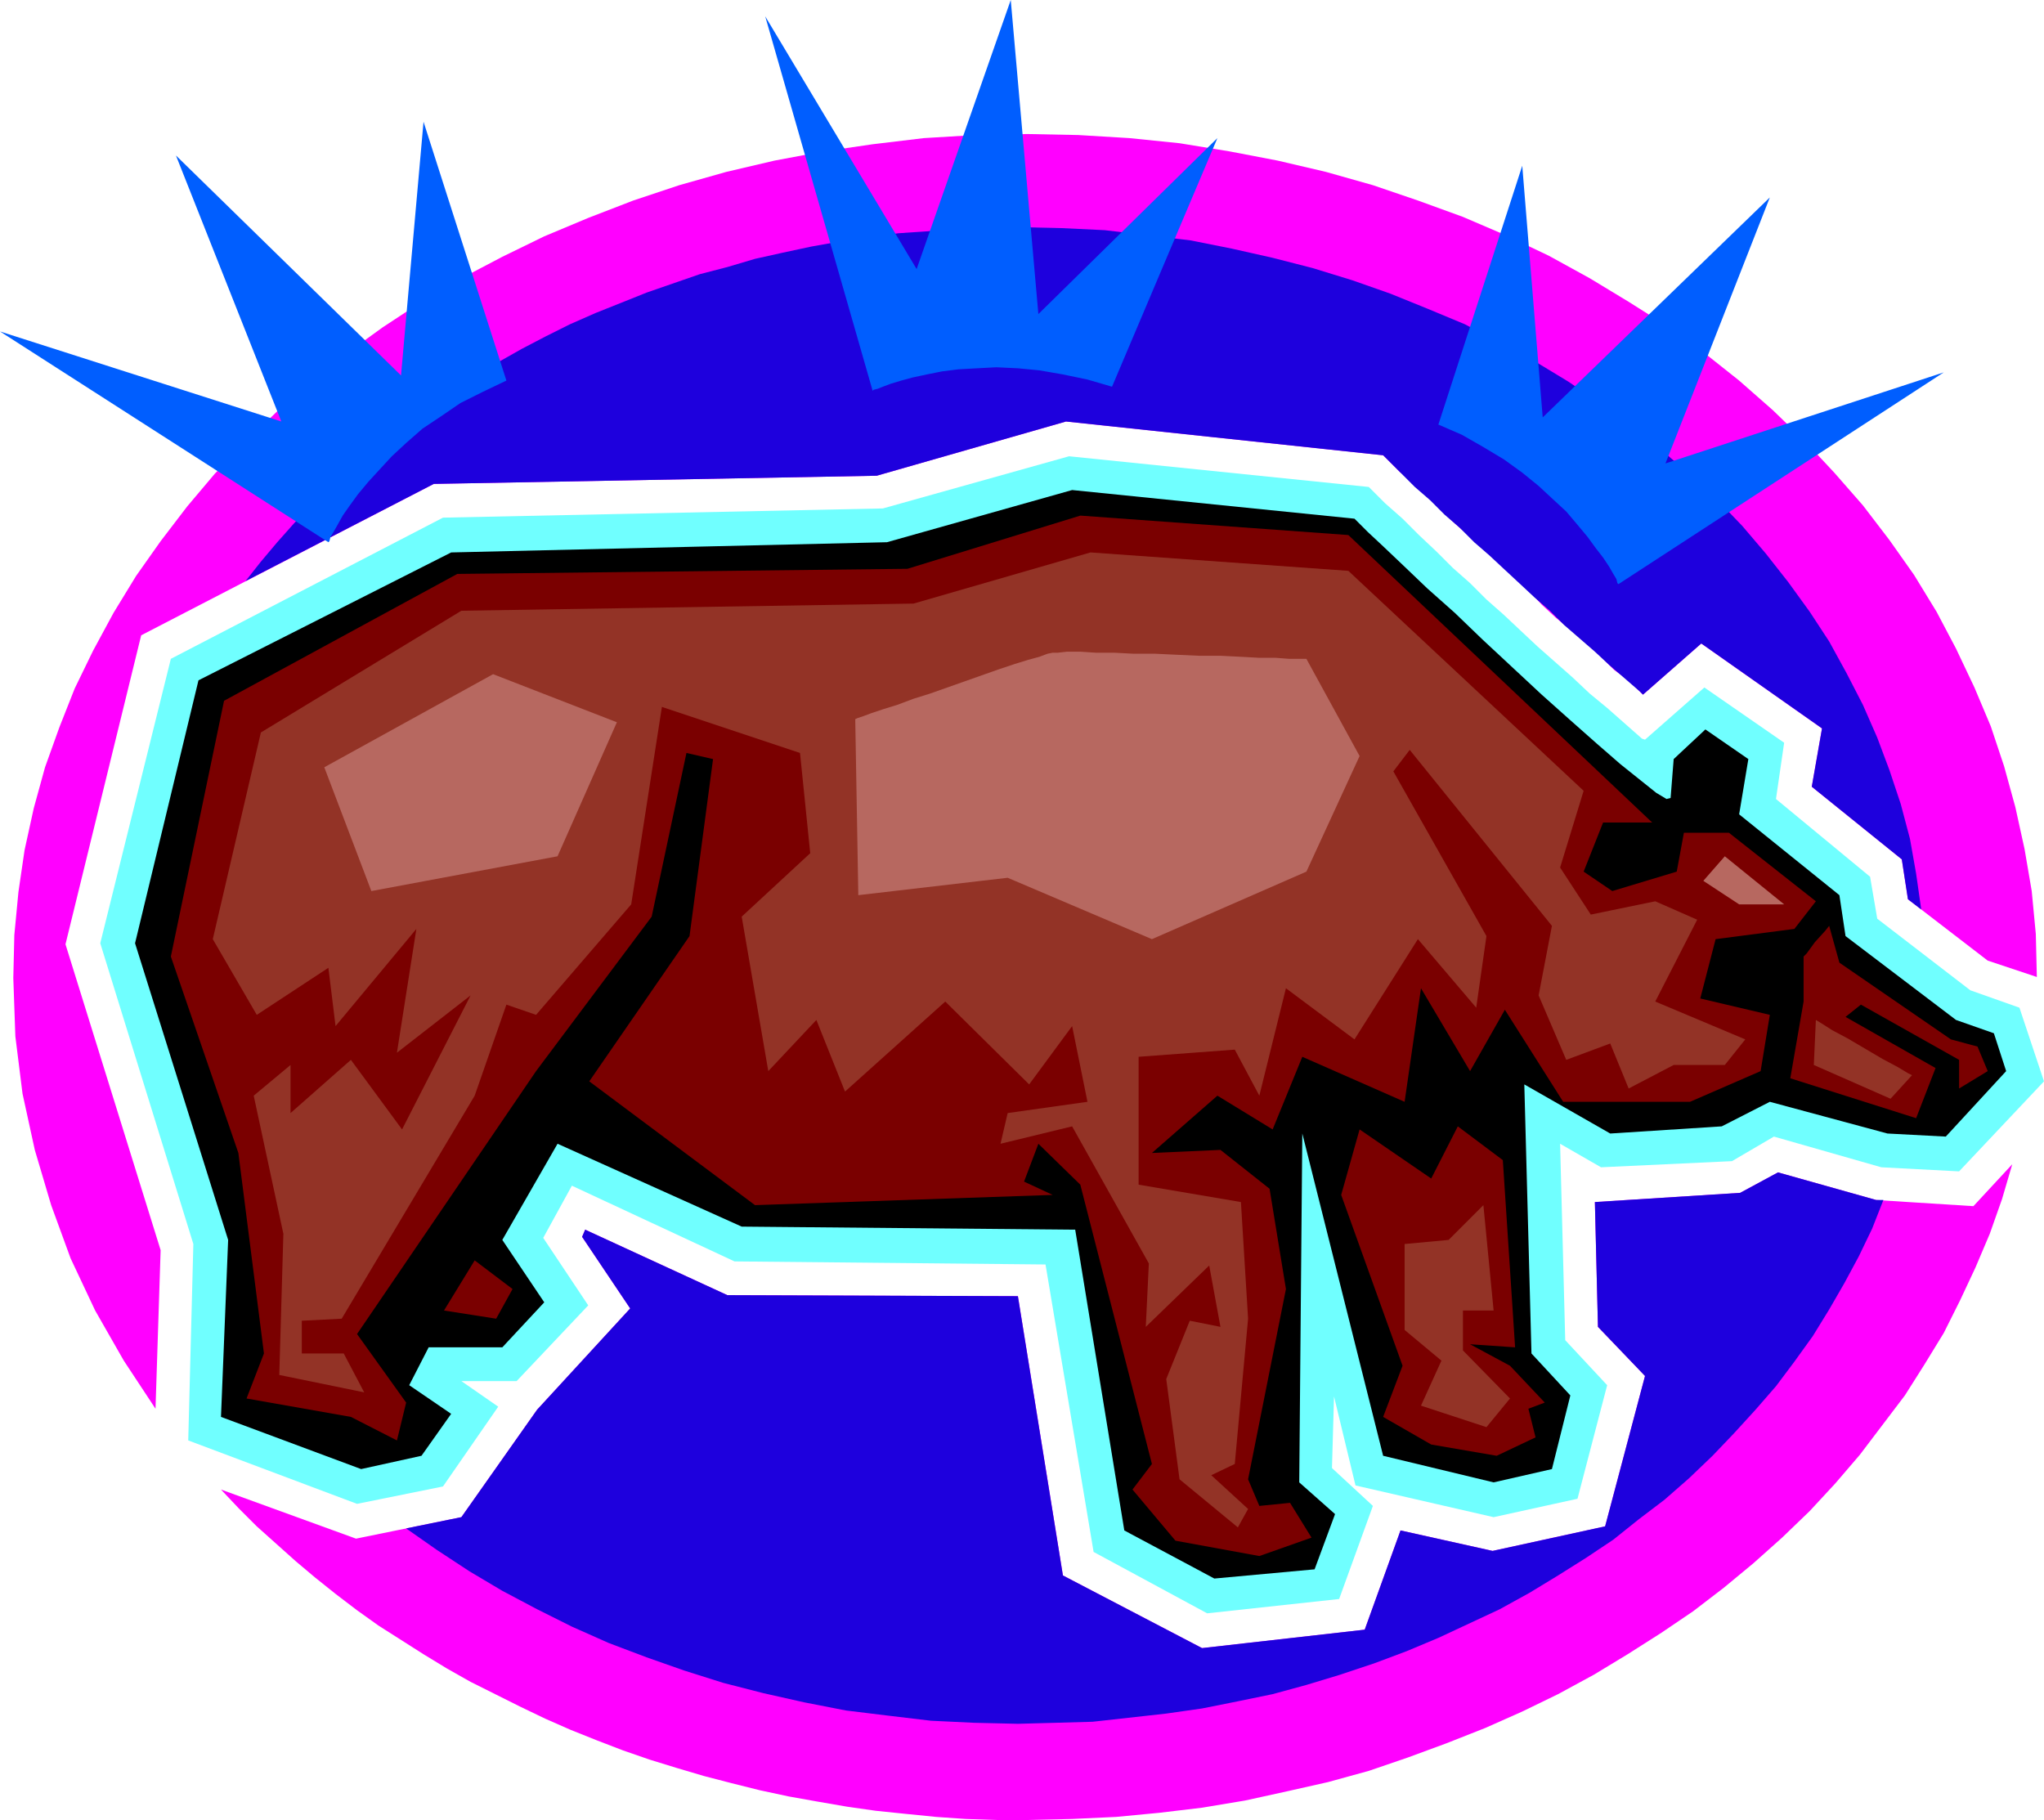 <svg xmlns="http://www.w3.org/2000/svg" fill-rule="evenodd" height="1.779in" preserveAspectRatio="none" stroke-linecap="round" viewBox="0 0 1998 1779" width="1.998in"><style>.pen1{stroke:none}.brush4{fill:#7a0000}.brush5{fill:#933326}.brush7{fill:#f0f}</style><path class="pen1" style="fill:#70ffff" d="m1338 476-293-30-182 51-430 9-266 138-69 278 91 294-5 192 165 62 84-17 54-78-36-25h54l70-74-44-66 28-51 159 74 304 3 47 281 111 60 129-14 33-91-40-37 2-70 21 87 135 31 82-18 29-111-41-44-5-192 40 23 128-6 41-24 105 30 76 4 83-88-24-72-48-17-91-70-7-41-92-76 8-55-78-54-58 51-3-1-17-15-17-15-17-14-17-16-17-15-17-15-16-15-17-16-17-15-16-16-17-15-16-16-17-16-16-16-17-15-16-16z"/><path class="pen1" style="fill:#000" d="m1633 780-4 1-10-6-15-12-20-16-23-20-26-23-28-25-29-27-29-27-27-26-27-24-23-22-20-19-15-14-10-10-3-3-276-28-181 51-426 10-247 125-62 257 91 290-7 173 137 51 59-13 29-41-41-28 19-37h72l41-44-41-61 54-94 180 81 326 3 48 294 88 47 98-9 20-54-35-31 3-341 79 315 108 26 57-13 18-72-38-41-7-263 84 48 109-7 47-24 115 31 57 3 59-64-12-37-37-13-108-82-6-40-98-79 9-54-42-29-31 29-3 38z"/><path class="pen1 brush4" d="m1775 881-21 27-77 10-15 58 68 16-9 55-69 30h-124l-57-90-34 60-48-81-16 111-100-44-29 71-54-33-64 56 67-3 48 38 16 98-37 186 11 26 30-3 21 34-51 18-82-15-42-50 19-25-70-273-41-40-14 37 28 13-291 10-162-121 98-142 23-173-26-6-34 160-113 151-175 257 48 67-9 37-45-23-102-18 17-44-25-196-66-192 52-250 228-124 440-5 169-52 262 19 297 281h-48l-19 48 28 19 63-19 7-38h44l85 67zm-12 54v44l-13 75 123 39 19-49-88-50 15-12 96 54v28l28-17-10-24-26-7-109-75-10-36-4 5-10 11-8 11-3 3z"/><path class="pen1 brush4" d="m1311 1168 60 167-19 50 47 27 64 11 38-18-7-28 16-6-34-36-39-21 44 3-12-183-44-33-26 51-70-48-18 64zm-847 64 37 28-16 29-51-8 30-49z"/><path class="pen1 brush5" d="m255 716-47 202 43 74 70-46 7 57 79-95-19 121 72-56-67 131-50-68-59 52v-47l-36 30 29 135-4 138 83 17-20-38h-41v-32l39-2 130-218 31-89 29 10 93-108 30-193 135 45 10 98-67 62 26 151 47-50 28 70 98-88 82 81 42-57 15 74-78 11-7 30 70-17 75 134-3 62 62-60 11 60-30-6-23 57 13 98 57 47 10-18-36-33 23-11 13-142-7-114-100-17v-125l94-7 24 45 26-105 67 50 62-98 57 67 10-70-91-161 16-21 139 172-13 68 27 63 43-16 18 44 44-23h50l20-25-88-37 41-80-41-18-63 13-30-46 23-75-230-215-252-18-173 50-442 7-196 119z"/><path class="pen1" d="M1277 644h-17l-13-1h-16l-18-1-20-1h-21l-22-1-21-1h-21l-19-1h-18l-15-1h-13l-9 1h-5l-5 1-8 3-11 3-13 4-15 5-17 6-17 6-17 6-17 6-16 5-16 6-13 4-12 4-8 3-6 2-2 1 3 172 146-17 141 60 151-66 52-113-52-95zm-795 15-165 91 46 121 182-34 58-131-121-47zm1183 202 35 23h44l-58-47-21 24z" style="fill:#b76860"/><path class="pen1 brush5" d="m1775 997-2 44 75 33 21-23-4-2-10-6-15-8-17-10-17-10-15-8-11-7-5-3zm-402 219v84l36 30-20 44 64 21 23-28-46-47v-39h30l-10-103-34 34-43 4z"/><path class="pen1 brush7" d="m1967 1138-10 34-12 34-14 33-15 32-16 32-19 31-19 30-22 29-22 29-24 28-25 27-27 26-28 25-29 24-30 23-31 21-33 21-33 20-35 19-35 17-36 16-38 15-38 14-38 13-40 11-40 9-41 9-42 7-42 5-42 4-43 2-44 1h-30l-30-1-29-2-30-3-29-3-28-4-29-5-28-5-28-6-28-7-27-7-27-8-26-8-26-9-26-10-25-10-25-11-25-12-24-12-24-12-23-13-23-14-22-14-22-14-21-15-21-16-20-16-19-16-19-17-19-17-18-18-17-18 132 48 103-21 74-105 91-99-47-70 3-7 139 64 284 1 44 273 136 71 159-18 35-97 90 20 110-24 39-147-46-48-3-122 142-9 37-20 96 27 95 6 38-41z"/><path class="pen1 brush7" d="m1004 131 50 1 50 3 49 5 49 8 47 9 47 11 46 13 44 15 44 16 42 18 42 20 40 22 38 23 38 24 36 26 34 27 33 29 31 30 29 31 28 32 26 34 24 34 22 36 19 36 18 38 16 38 13 39 11 40 9 41 7 41 4 42 1 42-48-16-78-60-6-39-88-71 10-57-118-83-57 50-3-3-11-11-14-10-13-13-14-13-14-12-16-13-14-13-13-14-14-13-14-13-13-11-13-13-13-11-11-10-10-10-8-9-9-8-7-6-6-5-4-5-3-1-17-17-310-33-185 53-433 8-286 148-74 302 93 299-5 155-31-47-28-49-24-51-19-52-16-54-12-55-7-56-2-57 1-42 4-42 6-41 9-41 11-40 14-39 15-38 18-37 20-37 22-36 24-34 26-34 27-32 30-31 31-30 33-29 34-27 36-26 38-25 39-23 40-21 41-20 43-18 44-17 45-15 46-13 47-11 48-9 48-7 50-6 50-3 51-1z"/><path class="pen1" d="m1841 1173-11 28-13 27-14 26-15 26-16 26-18 25-18 24-20 23-21 23-21 22-23 22-24 21-25 19-25 20-27 18-27 17-28 17-29 16-30 14-30 14-31 13-32 12-33 11-33 10-33 9-34 7-35 7-35 5-36 4-36 4-36 1-37 1-43-1-42-2-42-5-41-5-41-8-40-9-39-10-38-12-37-13-37-14-36-16-34-17-34-18-32-19-32-21-30-21 54-11 74-105 91-99-47-70 3-7 139 64 284 1 44 273 136 71 159-18 35-97 90 20 110-24 39-147-46-48-3-122 142-9 37-20 96 27h7zM995 222l43 1 42 2 42 5 42 5 40 8 40 9 39 10 39 12 37 13 37 15 36 15 34 18 34 18 33 20 31 21 30 22 29 23 28 24 27 25 25 26 23 27 22 28 21 29 19 29 17 31 16 31 14 32 12 32 11 33 9 34 6 34 5 35-13-10-6-39-88-71 10-57-118-83-57 50-3-3-15-13-15-13-14-13-15-13-15-13-14-14-15-13-15-14-14-13-15-14-15-13-14-14-15-13-14-14-15-13-14-14-17-17-310-33-185 53-433 8-184 95 15-19 16-19 16-18 17-18 18-18 19-17 19-16 19-16 21-16 21-15 21-14 22-14 23-14 23-13 23-12 24-12 25-11 25-10 25-10 26-9 26-9 27-7 27-8 27-6 28-6 28-5 28-4 29-4 29-2 29-2 29-2h30z" style="fill:#1e00dd"/><path class="pen1" d="m1406 415 82-253 20 246 222-215-102 260 272-89-318 207-1-1-1-4-3-5-4-7-6-9-7-9-8-11-10-12-11-13-13-12-14-13-16-13-18-13-20-12-21-12-23-10zm-911-43-81-253-22 248-220-215 103 260L0 324l321 206 1-1 1-4 3-5 4-7 5-9 7-10 8-11 10-12 11-12 12-13 14-13 16-14 18-12 19-13 22-11 23-11zm592 6 103-243-175 172L988 0l-92 263L748 16l105 366 1-1 4-1 5-2 8-3 10-3 11-3 14-3 15-3 16-2 18-1 19-1 21 1 21 2 23 4 24 5 24 7z" style="fill:#005eff"/></svg>
